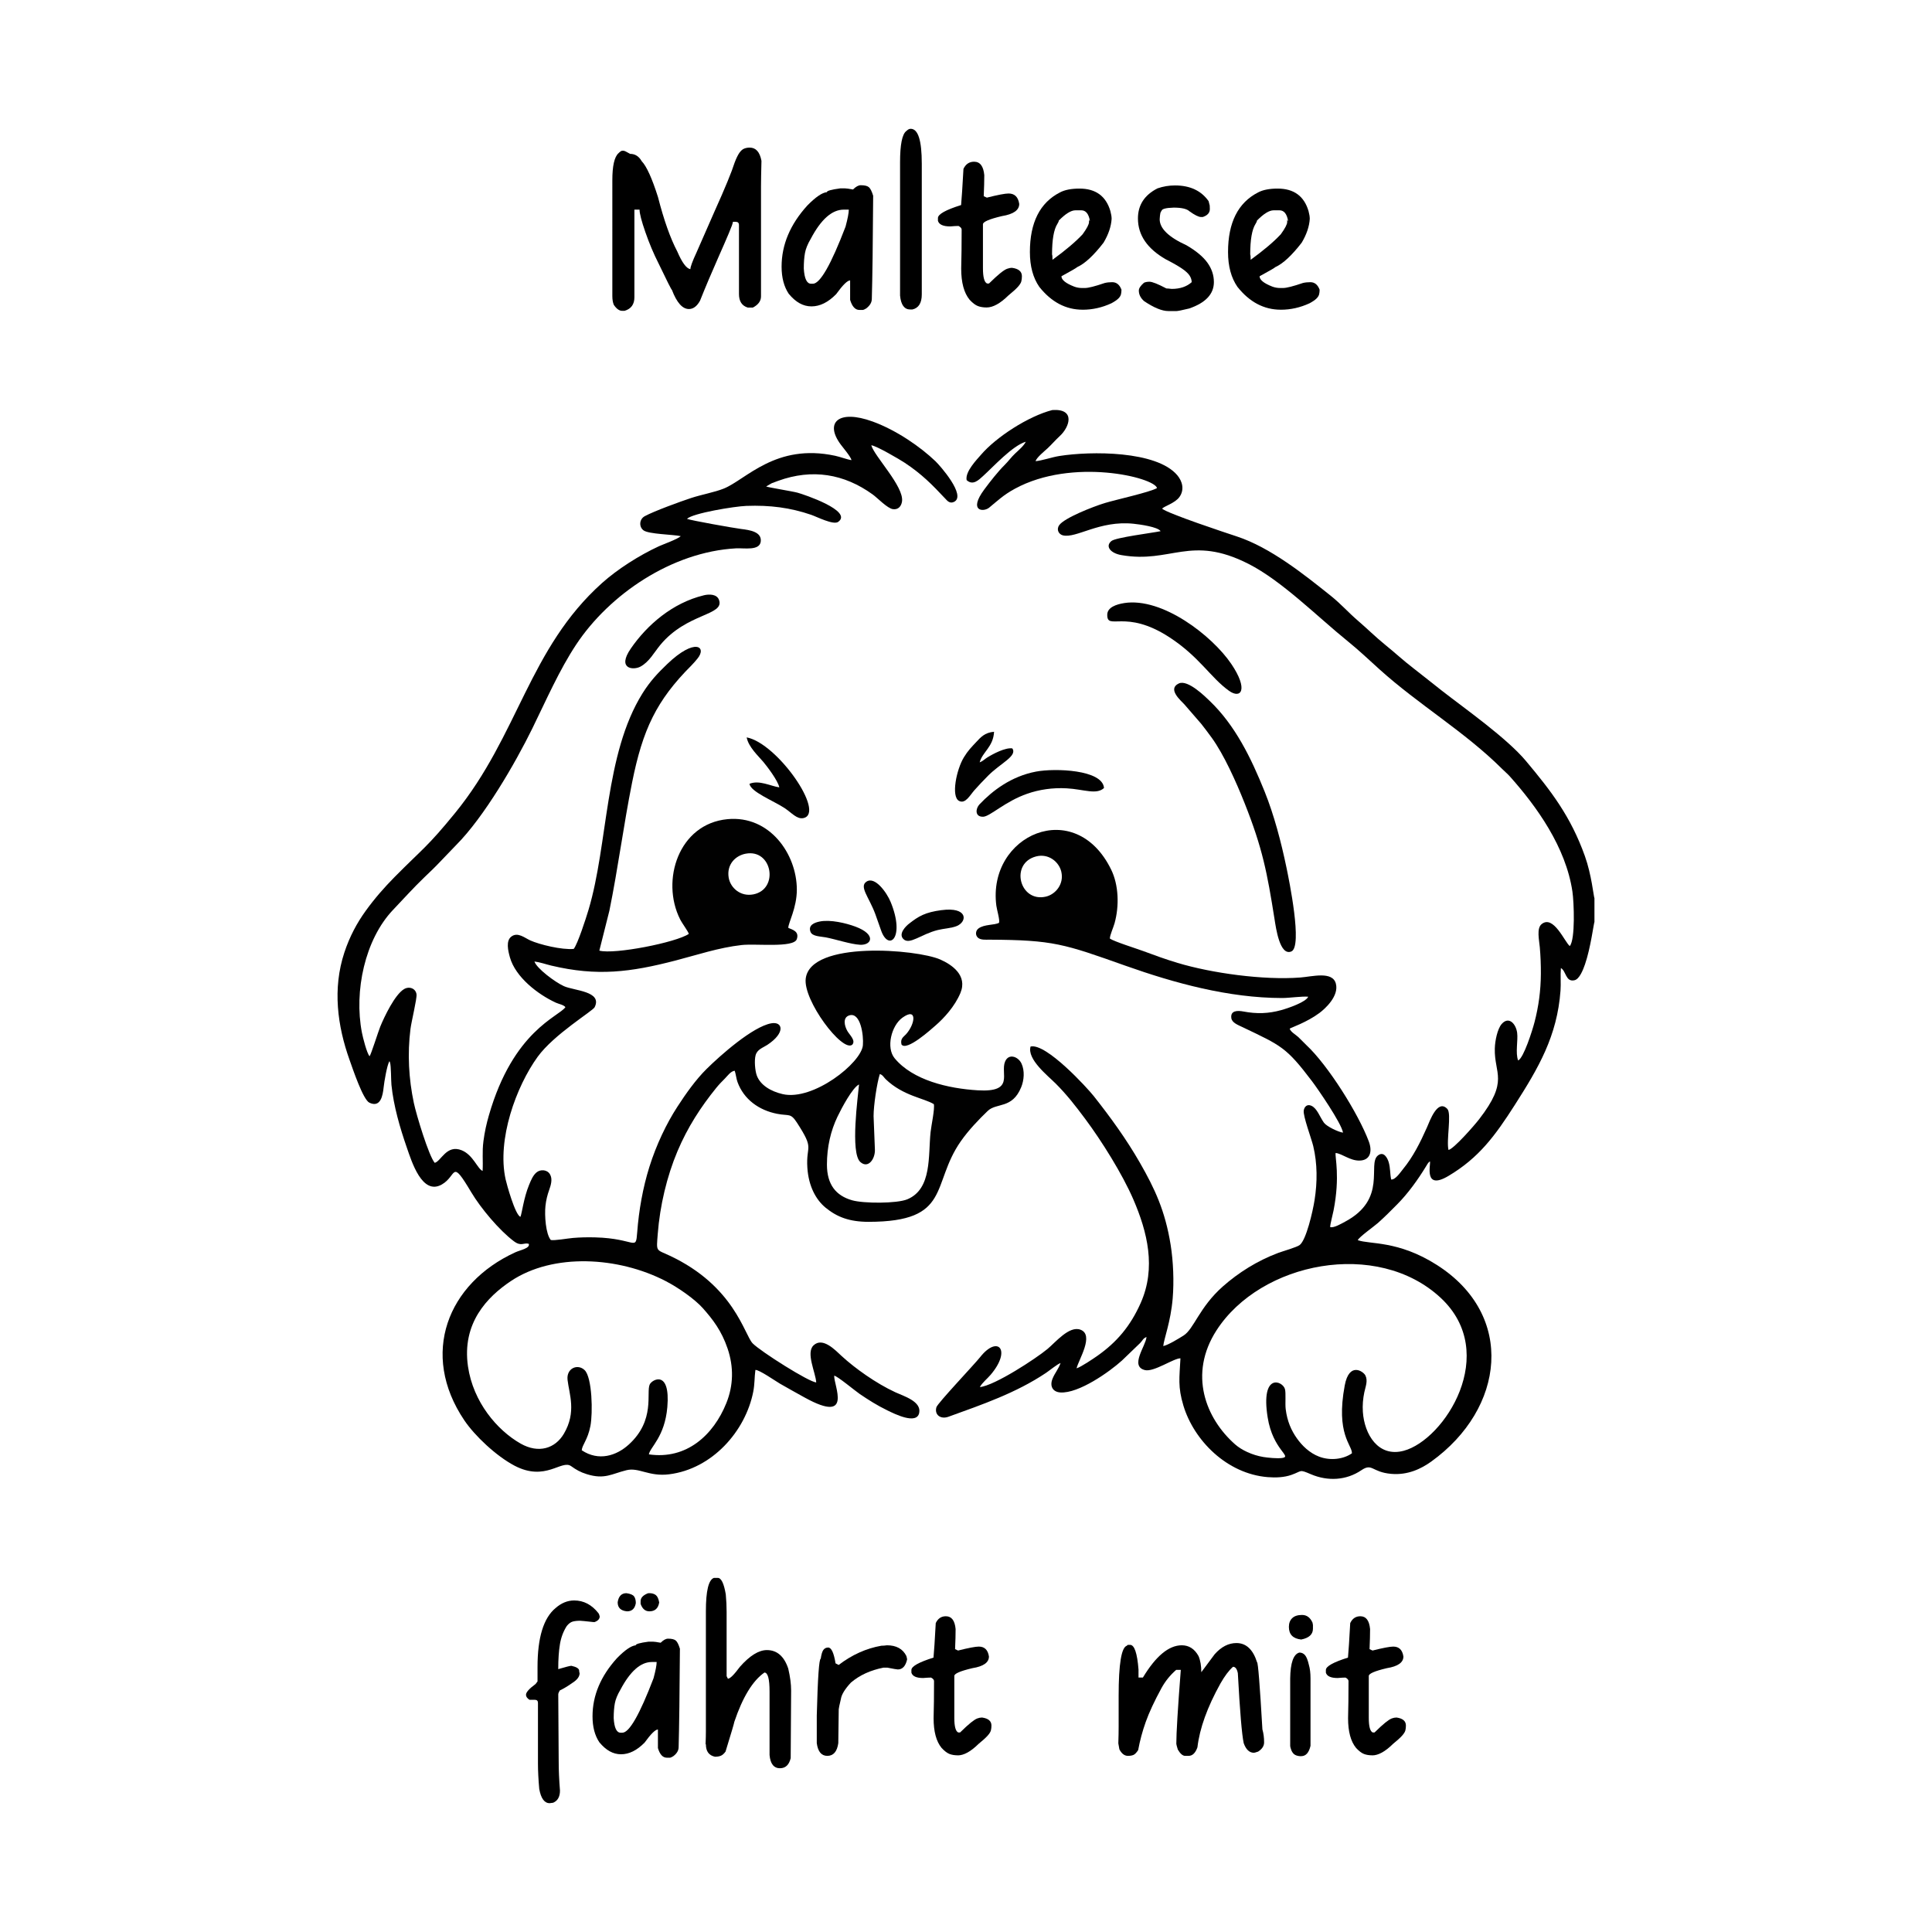 <svg width="1500" height="1500" viewBox="0 0 1500 1500" xmlns="http://www.w3.org/2000/svg">
  <!-- Original SVG transformed and centered -->
  <svg x="262.075" y="100.0" width="975.851" height="1300" viewBox="0 0 521.99 695.38">
    2000/svg" viewBox="0 0 521.99 695.38"><defs><style>.cls-1{fill:#010101;fill-rule:evenodd;}</style></defs><path class="cls-1" d="M213.42,137.6c-1.99-.3-4.56-1.34-6.77-1.81-24.69-5.3-36.96,9.87-46.26,13.63-3.75,1.51-9.37,2.53-13.58,3.92-4.29,1.41-15.26,5.39-19.21,7.53-2.37,1.28-2.46,4.5-.51,5.91,2.16,1.57,12.07,1.69,15.42,2.38-.91,1.12-7.58,3.53-9.01,4.19-8.28,3.82-17.28,9.58-23.67,15.3-30.4,27.24-34.64,63.11-61,95.48-11.56,14.19-13.5,14.84-25.18,26.65-4.18,4.23-8.27,8.88-12.01,14.07-3.56,4.94-6.59,10.52-8.82,17.26-4.95,14.98-2.88,30.46,2.15,44.54,1.33,3.74,5.61,16.55,8.25,17.81,4.66,2.22,5.56-2.98,5.91-6.32.25-2.36,1.4-9.24,2.4-10.91.06.07.11.1.13.23.01.13.1.18.12.24.5,1.68.39,7.25.6,9.37.88,8.76,3.55,17.85,6.34,25.9,2.07,5.98,6.42,20.15,14.6,15.45,6.43-3.69,3.66-11.09,12.23,3.28,3.97,6.65,11.65,15.78,17.66,20.29,3.09,2.32,4.07.48,6.19,1.07.68,1.87-3.47,2.57-5.58,3.54-28.14,12.88-39.77,42.21-21.17,69.78,4.33,6.42,13.22,14.81,20.81,18.81,12.94,6.82,19.54-2.65,23.55.22,2.07,1.48,3.78,2.49,6.54,3.34,7.39,2.29,10.29-.16,16.48-1.67,5.11-1.25,9.25,2.76,17.68,1.71,17.88-2.22,31.71-17.89,34.93-34.31.64-3.28.46-5.89.89-9.02,1.42-.23,8.53,4.73,10.22,5.7,3.51,2.01,6.78,3.84,10.36,5.81,20.2,11.12,11.88-5.22,12.15-9.13,1.13,0,8.91,6.46,10.55,7.56,3.66,2.48,7.23,4.77,11.59,6.88,2.88,1.4,12.08,6.03,13.15,1.04,1.03-4.81-6.44-7-9.88-8.59-8.04-3.71-16.83-10-22.28-15.02-2.63-2.42-7.91-8.11-11.73-4.45-3.23,3.09.87,11.25,1.13,15.36-2.87-.04-23.02-12.79-26.38-16.19-3.48-3.52-7.52-23.81-34.52-36.46-5.75-2.69-5.5-1.41-4.91-9.06.9-11.67,3.78-23.84,8.18-34.27,4.21-9.97,9.66-18.37,16.17-26.4,1.14-1.4,2.25-2.53,3.49-3.77,1.21-1.22,2.41-3.04,4.1-3.28.44,1.06.66,3.28,1.17,4.67,2.62,7.22,8.91,11.75,16.48,13.22,5,.97,5.53-.46,8.22,3.68,7.49,11.54,3.68,8.96,4.32,18.73.5,7.63,3.54,13.27,7.58,16.58,4.72,3.86,9.86,5.88,17.91,5.87,34.57-.04,25.71-15.54,38.22-33.44,3.24-4.64,7.51-9.08,11.17-12.6,3.71-3.56,10.19-.73,13.92-9.86,1.19-2.9,1.54-6.81.12-9.86-1.33-2.84-5.31-4.36-6.81-.79-2.08,4.96,4.19,12.87-11.34,11.93-12.26-.74-26.95-4.17-34.51-13.29-3.67-4.43-1.36-13.57,3.2-16.86,6.28-4.54,5.38,2.55,1.55,6.83-1.04,1.16-2.5,1.8-1.92,4.28,2.09,3.01,12.49-6.45,14.15-7.89,3.52-3.05,7.98-7.92,10.31-13.46,3.1-7.38-3.62-11.84-8.35-13.93-9.73-4.29-53.87-7.95-55.88,7.89-1.15,9.07,15.2,30.79,19.31,27.5,1.6-1.74-1.1-4.08-2.03-5.72-1.17-2.05-2.06-5.57.82-6.47,4.67-1.45,6,8.27,5.64,12.39-.63,7.36-20.69,23.24-33.33,20.31-4.92-1.14-9.31-3.75-10.76-7.81-.68-1.91-1.07-6.08-.47-8.32.67-2.48,3.04-3.11,4.89-4.33,7.65-5.05,6.4-9.82,1.59-8.94-7.75,1.42-21.19,13.37-26.86,18.98-4.49,4.44-8.61,10.28-12.09,15.65-4.54,6.98-8.75,15.78-11.65,25.03-2.69,8.58-4.37,18.03-5.05,27.17-.6,8.01-.59,2.53-17.4,2.07-3.16-.09-6.3-.02-9.32.24-2.14.18-7.56,1.16-9.16.85-2.11-2.48-2.64-10.23-2.22-14.15.27-2.46.79-4.51,1.54-6.62.7-1.97,1.53-4.57.31-6.57-1.19-1.96-3.99-2.08-5.59-.71-1.43,1.22-2.21,3.09-3.07,5.18-2.23,5.43-2.93,11.68-3.57,13.24-2.17-.65-5.75-13.65-6.17-15.57-3.65-16.55,4.4-38.58,13.31-50.88,6.74-9.31,22.87-19.01,23.66-20.58,3.37-6.71-8.54-6.85-12.77-8.77-3.71-1.68-11.33-7.4-12.22-10.23,2.2.26,4.69,1.14,6.97,1.69,19.08,4.53,32.85,2.78,51.7-2.12,8.85-2.3,17.87-5.34,27.36-6.41,5.99-.67,21.65,1.26,22.92-2.44,1.11-3.23-1.77-3.93-3.52-4.68-.12-1.9,3.56-8.25,3.54-15.94-.04-14.84-11.36-30.88-28.79-29.22-20.36,1.94-27.76,25.5-19.71,41.55.93,1.85,3.34,4.99,3.63,6.1-5.21,3.56-30.92,8.63-37.15,6.95l4.17-16.56c3.61-17.7,5.9-35.63,9.44-53.29,4.4-21.94,10.05-34.01,24.66-48.62.88-.88,1.69-1.86,2.48-2.81,4.06-4.91-1-8.83-12.58,2.28-3.78,3.63-7.06,7.04-10.27,12.19-15.77,25.31-14.2,62.46-22.39,89.85-1.1,3.67-4.47,14.1-6.14,16.24-4.92.49-14.28-1.81-18.12-3.55-2.24-1.02-5.18-3.6-7.83-1.54-2.28,1.78-1.34,5.81-.56,8.59,2.3,8.2,11.57,15.4,19.14,18.86,1.17.53,3.16.85,3.91,1.83-2.67,3.97-21.64,9.65-31.79,44.97-1.02,3.55-1.74,6.8-2.25,10.66-.61,4.57-.1,8.08-.35,12.4-2.14-.9-3.93-6.65-8.67-8.58-6.29-2.56-8.58,4.56-11.21,5.21-2.45-2.8-7.62-19.87-8.68-24.9-2.11-9.98-2.7-20.41-1.39-30.73.37-2.95,2.71-12.53,2.51-14.3-.28-2.47-2.98-3.55-5.2-2.21-3.8,2.28-8.14,11.38-9.86,15.56-.73,1.77-3.9,11.8-4.43,12.3-1.12-1.1-2.81-7.82-3.2-9.85-3.3-17.11,1.21-38.61,12.96-50.95,4.49-4.71,8.46-9.16,13.11-13.62,2.42-2.32,3.93-3.71,6.64-6.57l6.47-6.74c11.56-11.58,24.52-33.96,31.57-48.33,5.8-11.83,11.25-24.35,18.24-34.9,13.81-20.84,39.69-38.49,66.39-39.96,3.38-.19,9.91,1.14,10.28-2.95.36-3.93-4.59-4.66-8.12-5.09-2.81-.34-21.05-3.57-22.53-4.21,2.4-2.36,19.74-5.2,24.65-5.38,9.85-.36,18.26.74,26.89,3.69,2.4.82,9.27,4.37,11.25,2.95,6.32-4.53-14.23-11.4-16.9-12.13-2.03-.56-12.47-2.24-13.02-2.58l2.34-1.35c.85-.31,1.78-.67,2.64-.98,14.2-5.14,27.41-2.91,39.27,5.65,2.06,1.49,6.1,5.8,8.43,6.11,2.23.29,3.49-1.26,3.76-3.24.84-6.18-11.51-18.72-12.77-23.3,2.1.19,11.88,5.95,13.79,7.21,7.22,4.77,11.41,9.07,17,15.02.74.79,1.8,2.15,3.59,1.27,5.22-2.57-5.9-15.13-7.76-16.9-6.1-5.82-15.99-12.8-26.09-16.47-14.13-5.13-20.02.4-13.22,9.56.98,1.32,4.2,5.11,4.47,6.46M169.55,301.04c11.01-2.04,13.86,14.77,3.16,16.9-5.36,1.06-9.58-2.7-10.28-6.98-.88-5.42,2.78-9.12,7.11-9.92ZM222.61,410.04c0-4.42,1.38-13.68,2.6-17.49,1.27.42,1.59,1.34,2.46,2.18,7.24,6.95,16.04,7.86,19.97,10.34.43,2.04-1.07,8.87-1.35,11.56-1.05,9.84.66,23.62-9.64,27.94-4.35,1.82-18.2,1.77-22.94.42-6.71-1.9-10.46-6.51-10.47-14.81,0-7.38,1.58-14.06,4.38-19.91,1.76-3.68,6.27-12.13,8.95-13.39-.41,4.75-3.71,28.38.52,32.19,3.27,2.96,6.23-1.27,6.07-5.16l-.55-13.86ZM101.41,548.81c.17-2.27,2.47-4.28,3.6-10.07,1.05-5.39.76-20.22-2.42-23.24-2.91-2.77-7.62-.73-7.07,4.08.66,5.86,3.8,13.32-1.52,22.35-3.62,6.14-10.5,8.35-17.98,4.1-9.74-5.53-19.69-17.24-21.85-32.02-2.63-18.07,8.1-28.96,17.75-35.43,17.64-11.83,44.77-10.17,64.32-.05,5.53,2.86,12.26,7.66,15.47,11.28,4.08,4.59,7.76,9.33,10.28,16.77,2.58,7.63,2.43,15.28-.52,22.62-5.37,13.35-16.59,23.59-32.18,21.31.49-2.99,6.62-7.24,7.67-19.67,1.32-15.56-6.3-11.5-7.31-9.38-1.59,3.34,2.46,14.85-8.71,24.98-5.08,4.61-12.46,7.07-19.53,2.37Z"/><path class="cls-1" d="M521.99,329.4v-9.84c-.38-.95-1.19-9.72-3.96-17.49-5.89-16.5-14.02-27.04-24.51-39.55-8-9.53-25.01-21.47-34.89-29.16-3.96-3.08-7.82-6.25-11.81-9.31-4.15-3.18-7.72-6.51-11.72-9.74-4.04-3.27-7.51-6.75-11.39-10.07-3.83-3.28-7.15-7.05-11.19-10.27-11.02-8.8-25.02-20.06-39.03-24.67-4.54-1.49-28.47-9.42-31.04-11.52.56-.96,5.36-2.24,7.23-4.93,2.14-3.07,1.13-6.53-.95-8.99-8.61-10.19-35.91-10.05-48.95-7.98-3.07.48-7.46,2-9.9,2.15.42-1.5,3.76-4.2,4.98-5.33,1.77-1.65,3.32-3.49,5.11-5.13,4.03-3.69,6.65-11.43-3.13-10.77-10,2.57-23.35,11.25-29.65,18.61-1.55,1.81-6.64,6.96-5.93,10.49,2.6,2.39,4.98-.02,6.81-1.68,4.34-3.92,12.17-12.58,17.75-14.26-.75,1.64-2.99,3.55-4.38,4.85-1.67,1.56-2.77,3.19-4.42,4.82-2.73,2.71-5.86,6.69-8.39,10.1-6.83,9.18-.37,9.54,1.99,7.6,3.53-2.89,5.9-5.25,10.66-7.84,23.96-13.05,57.9-4.74,59.05-.29-2.91,1.72-17.14,4.83-21.74,6.24-4.98,1.53-16.82,6.19-18.89,9.19-1.29,1.86-.14,3.82,1.57,4.22,5.57,1.32,15.18-6.3,29.28-4.83,2.59.27,10.16,1.3,11.27,3.09-3.62.75-18.54,2.6-20.39,4.06-2.7,2.13-.57,5.05,4.08,5.87,20.64,3.62,28.7-8.58,52.75,3.62,13.96,7.08,28.54,21.87,41.4,32.26,4.48,3.62,8.87,7.79,13.13,11.63,16.17,14.59,35.36,25.85,50.84,41.27,1.16,1.16,2.29,2.08,3.19,3.09,11.19,12.54,23.29,29.35,26.03,47.9.64,4.32,1.25,19.84-1.1,22.6-2.07-1.57-6.77-13.14-11.71-9.1-2.14,1.75-1.01,6.57-.74,9.62.32,3.65.46,7.34.44,11.01-.04,7.03-.95,13.57-2.62,20.02-.89,3.45-4.52,14.94-6.82,15.97-1.21-3.16.01-8.32-.41-11.5-.49-3.7-3.47-7.08-6.45-3.62-1.71,1.99-2.74,6.82-2.83,10.16-.28,10.61,6.01,13.2-6.51,29.36-2.04,2.64-10.5,12.31-12.72,12.76-.96-3.95,1.35-15.07-.47-17.02-4.06-4.36-7.32,5.03-8.48,7.66-2.78,6.26-5.76,12.23-10.01,17.4-1,1.22-3.09,4.4-4.84,4.23-.53-2.34-.3-4.72-1.04-7.2-.55-1.83-2.09-4.66-4.48-2.77-4.49,3.56,4.12,18.12-13.73,27.54-1.29.68-4.67,2.71-6.1,2.17.02-1.21,1.09-5.2,1.42-6.9,2.77-14.2.52-22.11.86-23.86,2.76.32,5.91,3.17,9.77,3.16,4.63,0,5.56-3.81,4-7.96-4.35-11.59-16.98-31.69-25.97-40.05-1.16-1.08-2.08-2.16-3.31-3.29-1.12-1.03-3.22-2.18-3.57-3.49.47-.41,7.09-2.58,12.39-6.54,2.27-1.7,8.17-6.99,6.78-12.18-1.41-5.27-9.78-2.9-14.76-2.52-15.4,1.18-36.89-1.83-50.95-6.06-5.12-1.54-9.38-3.1-14.25-4.91-2.81-1.04-12.13-3.96-13.9-5.2.02-1.48,1.46-4.56,1.96-6.38,2-7.19,1.71-15.86-1.41-22.25-15.01-30.72-51.53-14.34-47.69,14.98.23,1.73,1.53,6.03,1.12,7.1-1.92,1.05-6.16.55-8.56,2.37-1.21.92-1.38,2.76-.21,3.81,1.14,1.02,3.18.83,4.81.83,26.53.13,30.94,1.76,56.5,10.83,20.36,7.21,42.79,13.38,64.98,13.4,3.15,0,8.29-.79,10.88-.54-.95,2.26-8.41,4.8-11.31,5.59-5.21,1.43-10.03,1.6-15.59.55-2.42-.46-5.48-.47-5.03,2.74.27,1.95,2.8,2.87,4.77,3.81,16,7.66,17.99,8.21,28.75,22.42,2.17,2.86,12.23,17.38,12.86,21.34-2.07-.29-6.84-2.62-7.93-4.14-1.75-2.45-2.8-5.94-5.22-7.03-1.79-.81-2.93.44-3.16,2-.34,2.25,3.21,11.68,3.95,14.76,1.73,7.3,1.74,14.88.54,22.47-.75,4.74-3.45,16.5-6.16,18.6-1.24.96-6.97,2.55-8.94,3.29-8.69,3.27-16.45,8.15-23.01,13.95-9.76,8.64-11.99,17.66-16.29,20.36-1.86,1.17-6.38,3.97-8.43,4.37.29-3.05,3.09-10.07,3.91-19.74.6-7.12.25-15.44-.84-22.26-2.26-14.17-6.64-23.43-12.76-34.11-5.64-9.84-12.27-18.96-19.18-27.7-2.62-3.31-19.77-22.12-26.24-20.58-1.53,5.33,7.25,12.17,10.54,15.48,4.48,4.51,7.94,8.91,12.16,14.58,6.78,9.09,15.44,22.89,20.01,33.49,5.8,13.45,9.52,28.36,3.03,42.95-4.3,9.68-9.96,16.29-17.99,21.95-1.62,1.14-6.82,4.66-8.64,5.19.8-3.51,7.52-13.9,1.57-16.06-4.63-1.68-10.27,5.2-13.62,8-4.76,3.97-21.97,15.25-28.12,15.85.98-1.83,3.11-3.49,4.5-5.13,8.8-10.37,2.94-16.58-4.36-7.33-2.41,3.05-17.7,19.15-18.18,20.83-.9,3.1,1.71,5.14,5,3.95,14.1-5.1,28.06-9.87,40.54-18.23,1.41-.95,4.75-3.68,6.02-4.07-.83,2.42-2.36,4.13-3.31,6.43-1.31,3.18.07,5.58,3.24,5.78,7.64.48,20.44-8.61,25.57-13.26l7.57-7.28c1.14-1.17,1.08-1.85,2.62-2.49-.21,3.6-7.11,12.15-.66,13.74,3.71.92,12.02-4.96,14.76-4.88-.42,8.11-1.14,11.76,1.22,19.61,4.34,14.42,18,28.35,35.03,29.73,3.32.27,6.82.12,9.79-.92,4.63-1.62,3.08-2.44,8.15-.28,7.01,2.99,14.68,2.56,20.91-1.65,4.62-3.13,4.24.73,12.32,1.48,6.89.64,12.51-2.06,16.74-5.1,30.54-21.98,35.13-60.76,2.32-81.66-16.12-10.27-27.85-8.46-32.84-10.29.48-1.26,6.9-5.81,8.37-7.13,2.98-2.66,5.18-4.9,8.06-7.8,4.35-4.37,8.55-10.19,11.83-15.57.45-.74.96-1.78,1.71-2.21.44,1.19-2.79,12.27,7.71,6.03,12.6-7.49,19.35-16.65,27.58-29.54,9.8-15.35,17.55-28.5,18.94-47.42.22-3.01-.1-6.4.16-9.36,2.23,1.23,1.92,5.9,5.64,5.06,2.06-.46,3.57-4.3,4.38-6.65,2.33-6.77,3.59-16.84,3.92-17.6M290.08,302.19c5.16-1.35,9.55,2.22,10.5,6.37,1.2,5.19-2.48,9.41-6.42,10.32-10.92,2.52-15.05-13.82-4.08-16.69ZM421.28,550.06c-3.42,2.42-8.85,3.2-13.62,1.4-4.08-1.55-7.13-4.63-9.24-7.6-2.37-3.34-4.04-7.14-4.66-12.17-.28-2.33.15-6.6-.3-8.28-.93-3.44-10.17-7.04-7.19,11.73,2.16,13.6,10.35,16.23,6.02,16.87-1.94.29-5.9-.09-7.87-.42-4.59-.78-8.97-2.86-11.63-5.2-12.29-10.8-19.47-29.21-7.77-47.37,18.33-28.44,66.74-38.04,93.09-13.54,24.73,23,1.61,59.03-15.34,63.54-10.58,2.82-16.33-6.81-16.96-16.16-.19-2.74.06-5.5.6-8.11.48-2.29,1.59-4.79.44-7.04-.87-1.69-6.72-5.73-8.57,4.18-3.8,20.29,3.12,24.77,2.99,28.16Z"/><path class="cls-1" d="M349.37,230.35c-4.92,2.32,1,7.23,2.29,8.66l7.05,8.14c1.49,1.92,2.93,3.78,4.4,5.83,5.01,6.98,9.99,18.03,13.57,27.03,7.48,18.82,9.37,28.84,12.45,48.22.59,3.73,2.19,15.42,6.98,13.42,4.75-1.98-.96-29.72-2.02-34.81-2.24-10.79-5.2-21.95-9.05-31.53-5.67-14.1-12.32-27.71-22.95-37.81-1.48-1.41-8.95-8.92-12.71-7.15"/><path class="cls-1" d="M326.63,196.98c-3.12.49-6.9,1.72-6.97,4.75-.16,6.91,7.44-2.54,25.83,9.45,12.44,8.11,17.04,16.7,24.69,22.19,5.07,3.64,8.22-.49.95-11.19-7.88-11.59-28.53-27.73-44.49-25.21"/><path class="cls-1" d="M318.31,273.76c-.61-7.65-20.46-8.28-28.21-6.81-10.42,1.97-18.2,8.03-23.42,13.53-1.82,1.92-2.02,5.33,1.45,5.22,2.86-.1,9.11-6.39,18.34-9.57,4.9-1.69,10.43-2.56,16.33-2.23,7.1.39,12.34,2.81,15.51-.13"/><path class="cls-1" d="M152.07,193.75c-12.9,3.12-23.47,12.22-30.26,22.07-5.88,8.52.98,9.12,3.93,7.56,3.66-1.94,5.65-5.81,8.23-8.95,11.13-13.53,26.94-12.2,24.42-18.84-.87-2.29-3.85-2.44-6.32-1.85"/><path class="cls-1" d="M183.45,273.5c-3.56-.51-8.33-3.15-12.36-1.48.35,3.27,9.9,7.05,14.43,10,3.08,2.01,5.25,4.84,7.97,4.24,9.34-2.03-10.85-31.12-23.58-33.51.73,4,4.93,7.81,6.94,10.21,1.47,1.76,6.03,7.7,6.61,10.54"/><path class="cls-1" d="M280.22,257.32c-2.86-.44-8.01,2.28-10.44,3.8-1.11.7-1.83,1.53-3.11,2,1.12-4.3,5.65-6.37,5.98-12.71-3.91.33-5.62,2.36-7.37,4.23-2,2.14-3.47,3.59-5.17,6.39-3.1,5.09-5.4,16.38-1.98,18.11,2.63,1.33,4.45-2.3,6.37-4.47,1.92-2.17,3.33-3.62,5.61-5.95,5.12-5.22,12.36-8.22,10.11-11.4"/><path class="cls-1" d="M250.78,324.49c-6.63.89-9.43,2.44-13.58,5.74-1,.79-4.48,4.04-2.19,6.29,2.57,2.52,7.28-2.03,14.27-3.77,2.44-.61,5.8-.77,7.91-1.67,4.5-1.91,4.54-8.06-6.4-6.58"/><path class="cls-1" d="M219.67,312.65c-3.15,2.07,1.05,6.42,3.65,13.45.93,2.52,1.61,4.66,2.5,7.07,3.15,8.53,10.01,2.79,3.86-12.12-1.57-3.81-6.46-10.73-10.01-8.4"/><path class="cls-1" d="M200.23,329.22c-2.13.42-4.9,1.47-3.81,4.29.74,1.93,4.13,1.87,6.35,2.29,4.11.78,10.25,2.85,14.2,3.07,4.88.27,6.91-4.25-1.88-7.53-3.96-1.47-10.37-3.01-14.85-2.13"/><path d="M119.19,75.6h-.98c-1.21,0-2.37-.84-3.49-2.51-.4-.96-.6-2.19-.6-3.67V21.34c0-5.89.84-9.61,2.51-11.16.71-.71,1.24-1.07,1.58-1.07h.56c.34,0,1.26.43,2.74,1.3,2.05,0,3.64,1.01,4.79,3.02,2.05,2.14,4.31,7.13,6.79,14.97,2.45,9.55,5.11,17.06,8,22.55,1.98,4.62,3.8,7.07,5.44,7.35,0-.96.85-3.28,2.56-6.97l7.53-17.16c4.31-9.55,7.08-16.29,8.32-20.22.68-1.77,1.33-3.09,1.95-3.98.62-.88,1.28-1.46,1.98-1.74.7-.28,1.46-.42,2.3-.42,2.57,0,4.2,1.83,4.88,5.49-.12,4.68-.19,8.25-.19,10.69v45.61c0,1.92-1.13,3.47-3.39,4.65h-2.09c-2.45-.74-3.67-2.62-3.67-5.63v-28.64c0-.9-.45-1.35-1.35-1.35h-1.16c0,.47-.57,2.06-1.72,4.79-1.15,2.73-2.56,5.97-4.23,9.72-2.88,6.51-5.46,12.6-7.72,18.27-1.27,2.29-2.81,3.44-4.6,3.44-2.7,0-5.05-2.65-7.07-7.95-.19,0-2.06-3.72-5.63-11.16-1.98-3.91-3.78-8.17-5.39-12.81-1.61-4.63-2.42-7.76-2.42-9.37h-2.14v36.41c0,2.94-1.36,4.82-4.09,5.63Z"/><path d="M218.22,75.23h-1.49c-1.74,0-3.02-1.4-3.86-4.18v-8.09c-1.12,0-3.05,1.91-5.81,5.72-3.32,3.38-6.73,5.07-10.23,5.07s-6.56-1.74-9.44-5.21c-1.98-2.94-2.98-6.71-2.98-11.3,0-9.08,3.56-17.54,10.69-25.39,3.44-3.5,6.14-5.35,8.09-5.53,0-.56,1.86-1.08,5.58-1.58h2c.53,0,1.63.16,3.3.46,1.18-1.18,2.25-1.77,3.21-1.77,1.61,0,2.73.27,3.37.81.64.54,1.23,1.73,1.79,3.56-.12,19.81-.31,34.08-.56,42.82,0,1.49-.79,2.82-2.37,4-.68.4-1.12.6-1.3.6ZM197.39,64.35c3.01,0,7.53-7.9,13.58-23.71.9-3.35,1.35-5.7,1.35-7.07h-2.09c-4.87,0-9.42,4.01-13.67,12.04-1.3,2.2-2.12,4.19-2.44,5.97-.33,1.78-.49,3.93-.49,6.44.25,4.22,1.26,6.32,3.02,6.32h.74Z"/><path d="M238.68,75.04h-.84c-2.45,0-3.86-1.92-4.23-5.77V13.9c0-7.35.87-11.67,2.6-12.97.34-.31.64-.54.91-.7.26-.15.56-.23.91-.23,3.07,0,4.6,4.82,4.6,14.46v54.31c0,3.6-1.32,5.69-3.95,6.28Z"/><path d="M269.55,74.2c-1.36,0-2.56-.19-3.6-.58-1.04-.39-2.19-1.26-3.46-2.63-2.32-2.82-3.49-7.13-3.49-12.93.12-4.49.19-9.89.19-16.18,0-.56-.43-1.07-1.3-1.53-.84,0-1.98.06-3.44.19-2.94,0-4.65-.77-5.11-2.32v-1.16c0-1.58,3.21-3.38,9.62-5.39.25-2.63.57-7.64.98-15.02.93-1.98,2.4-2.98,4.42-2.98,2.48,0,3.89,1.86,4.23,5.58,0,2.29-.08,5.21-.23,8.74l1.3.6c4.56-1.15,7.56-1.72,9.02-1.72,2.51,0,3.98,1.44,4.42,4.32,0,2.6-2.4,4.29-7.21,5.07-5.24,1.24-7.86,2.37-7.86,3.39v18.23c0,3.75.57,5.87,1.72,6.37h.79c1.95-1.92,3.52-3.35,4.7-4.3,1.18-.95,2.12-1.55,2.81-1.81.7-.26,1.39-.4,2.07-.4,2.73.37,4.09,1.53,4.09,3.49,0,.74-.08,1.44-.23,2.09s-.64,1.43-1.44,2.32c-.81.9-2.12,2.09-3.95,3.58-3.38,3.32-6.39,4.98-9.02,4.98Z"/><path d="M309.43,75.13c-6.97,0-12.97-3.16-17.99-9.48-2.6-3.75-3.91-8.57-3.91-14.46,0-12.27,4.17-20.53,12.51-24.78,1.98-1.05,4.68-1.58,8.09-1.58,6.73,0,11,3.12,12.83,9.35.34,1.27.51,2.34.51,3.21-.19,3.16-1.3,6.46-3.35,9.9-4.12,5.33-7.76,8.71-10.93,10.14-.28.31-2.46,1.58-6.56,3.81,0,1.49,1.75,2.91,5.25,4.28,1.05.4,2.17.6,3.35.6h1.12c1.46,0,4.21-.7,8.28-2.09.9-.22,1.92-.33,3.07-.33,1.8,0,3.08,1.04,3.86,3.12,0,.71-.07,1.36-.21,1.93-.14.57-.5,1.16-1.09,1.74-.59.59-1.54,1.24-2.84,1.95-3.88,1.8-7.87,2.7-12,2.7ZM296.92,54.4c5.46-3.97,9.62-7.5,12.51-10.6,1.77-2.45,2.65-4.14,2.65-5.07v-1.3c0,.53.12.79.37.79-.5-2.91-1.69-4.37-3.58-4.37h-2.42c-1.83,0-4.14,1.43-6.93,4.28,0,.31-.2.77-.6,1.4-1.46,2.32-2.19,6.54-2.19,12.65.12.25.19.99.19,2.23Z"/><path d="M348.35,75.69h-3.35c-2.57,0-5.91-1.36-10-4.09-1.49-1.3-2.23-2.77-2.23-4.42,0-.93.71-2.01,2.14-3.25.62-.28,1.38-.42,2.28-.42,1.15,0,3.49.93,7.02,2.79.37,0,1.12.06,2.23.19,3.44,0,6.2-.93,8.28-2.79,0-.9-.28-1.8-.84-2.7-.56-.9-1.62-1.88-3.18-2.95-1.57-1.07-3.81-2.35-6.72-3.84-7.72-4.43-11.58-10.09-11.58-16.97,0-5.58,2.71-9.75,8.14-12.51,2.36-.81,4.77-1.21,7.25-1.21,6.23,0,10.88,2.17,13.95,6.51.19.74.3,1.2.35,1.37.05.17.08.32.12.44.03.12.05.62.05,1.49,0,1.55-.98,2.65-2.93,3.3h-.74c-.99,0-2.59-.79-4.79-2.37-1.08-1.02-3.27-1.53-6.56-1.53-3.38.09-5.07.59-5.07,1.49-.37,0-.62,1.12-.74,3.35,0,3.81,3.7,7.41,11.11,10.79,4,2.32,6.9,4.74,8.7,7.23,1.8,2.5,2.7,5.18,2.7,8.07,0,4.96-3.43,8.62-10.28,10.97-2.95.71-4.71,1.07-5.3,1.07Z"/><path d="M391.72,75.13c-6.97,0-12.97-3.16-17.99-9.48-2.6-3.75-3.91-8.57-3.91-14.46,0-12.27,4.17-20.53,12.51-24.78,1.98-1.05,4.68-1.58,8.09-1.58,6.73,0,11,3.12,12.83,9.35.34,1.27.51,2.34.51,3.21-.19,3.16-1.3,6.46-3.35,9.9-4.12,5.33-7.76,8.71-10.93,10.14-.28.31-2.46,1.58-6.56,3.81,0,1.49,1.75,2.91,5.25,4.28,1.05.4,2.17.6,3.35.6h1.12c1.46,0,4.21-.7,8.28-2.09.9-.22,1.92-.33,3.07-.33,1.8,0,3.08,1.04,3.86,3.12,0,.71-.07,1.36-.21,1.93-.14.57-.5,1.16-1.09,1.74-.59.59-1.54,1.24-2.84,1.95-3.88,1.8-7.87,2.7-12,2.7ZM379.22,54.4c5.46-3.97,9.62-7.5,12.51-10.6,1.77-2.45,2.65-4.14,2.65-5.07v-1.3c0,.53.12.79.37.79-.5-2.91-1.69-4.37-3.58-4.37h-2.42c-1.83,0-4.14,1.43-6.93,4.28,0,.31-.2.77-.6,1.4-1.46,2.32-2.19,6.54-2.19,12.65.12.25.19.99.19,2.23Z"/><path d="M88.11,695.38c-2.19,0-3.64-1.98-4.35-5.94-.35-3.93-.53-7.44-.53-10.51v-25.2c0-.86-.43-1.29-1.29-1.29h-2.22c-.98-.62-1.46-1.32-1.46-2.09,0-1.03,1.33-2.53,3.99-4.48l.8-1.06v-5.99c0-12.21,2.5-20.38,7.5-24.49,2.4-2.1,4.97-3.15,7.72-3.15,3.96,0,7.33,1.78,10.11,5.32.18.21.34.65.49,1.33,0,1.01-.7,1.78-2.08,2.31h-.67c-3.22-.36-5.01-.53-5.37-.53-1.27,0-2.31.12-3.13.35-.81.24-1.62.84-2.42,1.82-1.42,2.22-2.37,4.73-2.84,7.54-.47,2.81-.71,6.27-.71,10.38,3.11-.92,4.92-1.38,5.46-1.38,2.16.47,3.24,1.17,3.24,2.08,0,.44.06.77.18.98,0,1.45-1.05,2.83-3.15,4.13-1.63,1.18-3.33,2.2-5.1,3.06-.41.68-.62,1.23-.62,1.64l.18,27.99c0,3.52.18,7.5.53,11.93,0,2.57-.95,4.26-2.84,5.06l-1.42.18Z"/><path d="M138.15,676.48h-1.42c-1.66,0-2.88-1.33-3.68-3.99v-7.72c-1.06,0-2.91,1.82-5.55,5.46-3.17,3.22-6.42,4.83-9.76,4.83s-6.25-1.66-9.01-4.97c-1.89-2.81-2.84-6.4-2.84-10.78,0-8.67,3.4-16.74,10.2-24.22,3.28-3.34,5.86-5.1,7.72-5.28,0-.53,1.77-1.04,5.32-1.51h1.91c.5,0,1.55.15,3.15.44,1.12-1.12,2.14-1.69,3.06-1.69,1.54,0,2.61.26,3.22.78.61.52,1.18,1.65,1.71,3.39-.12,18.9-.3,32.52-.53,40.86,0,1.42-.75,2.69-2.26,3.81-.65.38-1.06.58-1.24.58ZM118.28,666.1c2.87,0,7.19-7.54,12.95-22.62.86-3.19,1.29-5.44,1.29-6.74h-2c-4.64,0-8.99,3.83-13.04,11.49-1.24,2.1-2.02,4-2.33,5.7-.31,1.7-.47,3.75-.47,6.14.24,4.02,1.2,6.03,2.88,6.03h.71ZM120.23,615.7c-2.6-.24-3.9-1.49-3.9-3.77.38-2.51,1.6-3.77,3.64-3.77,1.66.24,2.72.69,3.19,1.35s.71,1.59.71,2.77c-.38,2.28-1.6,3.42-3.64,3.42ZM129.54,615.7c-1.75,0-2.97-1.04-3.68-3.11v-1.11c0-1.27.84-2.29,2.53-3.06.3-.18.62-.27.98-.27,1.18,0,2.11.26,2.79.78.68.52,1.15,1.55,1.42,3.08-.41,2.46-1.76,3.68-4.04,3.68Z"/><path d="M183.8,680.87c-2.6,0-4.07-1.83-4.39-5.5v-26.4c0-5.23-.71-7.85-2.13-7.85-4.88,3.4-9.05,10.23-12.51,20.5,0,.33-1.21,4.44-3.64,12.33-.65.89-1.31,1.46-1.97,1.73-.67.27-1.47.4-2.42.4-2.51-.53-3.77-2.25-3.77-5.15h-.13c.09-2.16.13-3.92.13-5.28v-50.04c0-8.4,1.11-13,3.33-13.8h1.6c1.45,0,2.56,2.28,3.33,6.83.24,2.54.35,4.98.35,7.32v26.66l.53,1.06c.89,0,2.56-1.66,5.01-4.97,4.08-4.61,7.81-6.92,11.18-6.92,4.2,0,7.16,2.56,8.87,7.67.8,3.4,1.2,6.45,1.2,9.14-.12,13.99-.18,23.35-.18,28.08-.68,2.78-2.14,4.17-4.39,4.17Z"/><path d="M203.41,675.72c-2.46,0-3.92-1.76-4.39-5.28v-11.45c.41-15.73.96-23.6,1.64-23.6.27-1.83.64-3.07,1.13-3.71.49-.63,1.15-.95,1.97-.95,1.33,0,2.35,2.19,3.06,6.57l1.29.67c5.53-4.23,11.45-6.89,17.74-7.99.74,0,1.51-.06,2.31-.18,3.9,0,6.59,1.48,8.07,4.44.21.77.31,1.24.31,1.42-.62,2.78-1.91,4.17-3.86,4.17-.38,0-1.83-.25-4.35-.75h-1.6c-5.41,1.06-9.92,3.13-13.53,6.21-2.48,2.66-3.88,4.94-4.17,6.83-.59,2.51-.89,3.93-.89,4.26-.12,7.25-.18,11.93-.18,14.06-.5,3.52-2.03,5.28-4.57,5.28Z"/><path d="M257.62,675.5c-1.3,0-2.45-.18-3.44-.55-.99-.37-2.09-1.21-3.31-2.51-2.22-2.69-3.33-6.8-3.33-12.33.12-4.29.18-9.43.18-15.44,0-.53-.41-1.02-1.24-1.46-.8,0-1.89.06-3.28.18-2.81,0-4.44-.74-4.88-2.22v-1.11c0-1.51,3.06-3.22,9.18-5.15.24-2.51.55-7.29.93-14.33.89-1.89,2.29-2.84,4.21-2.84,2.37,0,3.71,1.77,4.04,5.32,0,2.19-.07,4.97-.22,8.34l1.24.58c4.35-1.09,7.22-1.64,8.61-1.64,2.4,0,3.8,1.38,4.21,4.13,0,2.48-2.29,4.1-6.88,4.83-5,1.18-7.5,2.26-7.5,3.24v17.39c0,3.58.55,5.6,1.64,6.08h.75c1.86-1.83,3.36-3.2,4.48-4.1,1.12-.9,2.02-1.48,2.68-1.73s1.32-.38,1.97-.38c2.6.36,3.9,1.46,3.9,3.33,0,.71-.07,1.38-.22,2-.15.62-.61,1.36-1.38,2.22-.77.86-2.03,2-3.77,3.42-3.22,3.17-6.09,4.75-8.61,4.75Z"/><path d="M353.44,675.72h-1.42c-1.01,0-2.03-.87-3.06-2.62-.41-1.36-.62-2.16-.62-2.4,0-4.41.62-14.64,1.86-30.7h-1.91c-2.51,2.19-4.55,4.72-6.12,7.59-2.96,5.44-5.13,10.11-6.52,14.02-1.39,3.9-2.44,7.81-3.15,11.71-.71,1.09-1.37,1.77-1.97,2.02s-1.37.38-2.28.38c-1.42,0-2.6-.9-3.55-2.71l-.44-2.48c.09-2.69.13-4.98.13-6.88v-12.87c0-13.25,1.15-20.19,3.46-20.81.03-.21.19-.32.49-.35h.8c1.8,0,2.97,3.42,3.5,10.25v3.33h1.82c5.38-8.93,10.77-13.4,16.15-13.4,2.99,0,5.31,1.49,6.96,4.48.77,1.8,1.15,4.04,1.15,6.7l5.54-7.45c2.75-3.11,5.77-4.66,9.05-4.66,4.02,0,6.88,2.66,8.56,7.99.41,0,1.15,9.29,2.22,27.86.47,1.63.71,3.43.71,5.41,0,1.48-.83,2.75-2.48,3.82-.98.33-1.55.49-1.73.49-1.89,0-3.31-1.33-4.26-3.99-.77-3.52-1.58-13.21-2.44-29.06-.35-1.77-1.02-2.66-2-2.66-1.72,1.51-3.46,3.83-5.24,6.96-5.44,9.79-8.62,18.62-9.54,26.48-.83,2.37-2.06,3.55-3.68,3.55Z"/><path d="M400.24,627.41c-3.43-.36-5.15-2.1-5.15-5.24,0-1.54.46-2.75,1.38-3.64.92-.89,2.28-1.33,4.08-1.33,1.95,0,3.4,1.06,4.35,3.19l.18.98v1.55c0,2.34-1.61,3.83-4.84,4.48ZM400.2,675.86c-.98,0-1.8-.17-2.46-.51-.67-.34-1.21-.98-1.62-1.93-.33-.92-.49-1.51-.49-1.78v-28.04c.09-6.54,1.36-10.13,3.82-10.78.92,0,1.69.35,2.31,1.04.62.7,1.17,2.06,1.64,4.1.44,1.48.67,3.36.67,5.63v27.95c-.65,2.87-1.94,4.3-3.86,4.3Z"/><path d="M429.74,675.5c-1.3,0-2.45-.18-3.44-.55s-2.09-1.21-3.3-2.51c-2.22-2.69-3.33-6.8-3.33-12.33.12-4.29.18-9.43.18-15.44,0-.53-.42-1.02-1.24-1.46-.8,0-1.89.06-3.28.18-2.81,0-4.44-.74-4.88-2.22v-1.11c0-1.51,3.06-3.22,9.18-5.15.24-2.51.55-7.29.93-14.33.89-1.89,2.29-2.84,4.21-2.84,2.37,0,3.71,1.77,4.04,5.32,0,2.19-.07,4.97-.22,8.34l1.24.58c4.35-1.09,7.22-1.64,8.61-1.64,2.4,0,3.8,1.38,4.21,4.13,0,2.48-2.29,4.1-6.88,4.83-5,1.18-7.5,2.26-7.5,3.24v17.39c0,3.58.55,5.6,1.64,6.08h.75c1.86-1.83,3.36-3.2,4.48-4.1,1.12-.9,2.02-1.48,2.68-1.73.67-.25,1.32-.38,1.97-.38,2.6.36,3.9,1.46,3.9,3.33,0,.71-.07,1.38-.22,2s-.61,1.36-1.38,2.22c-.77.86-2.03,2-3.77,3.42-3.22,3.17-6.09,4.75-8.61,4.75Z"/>
  </svg>
</svg>